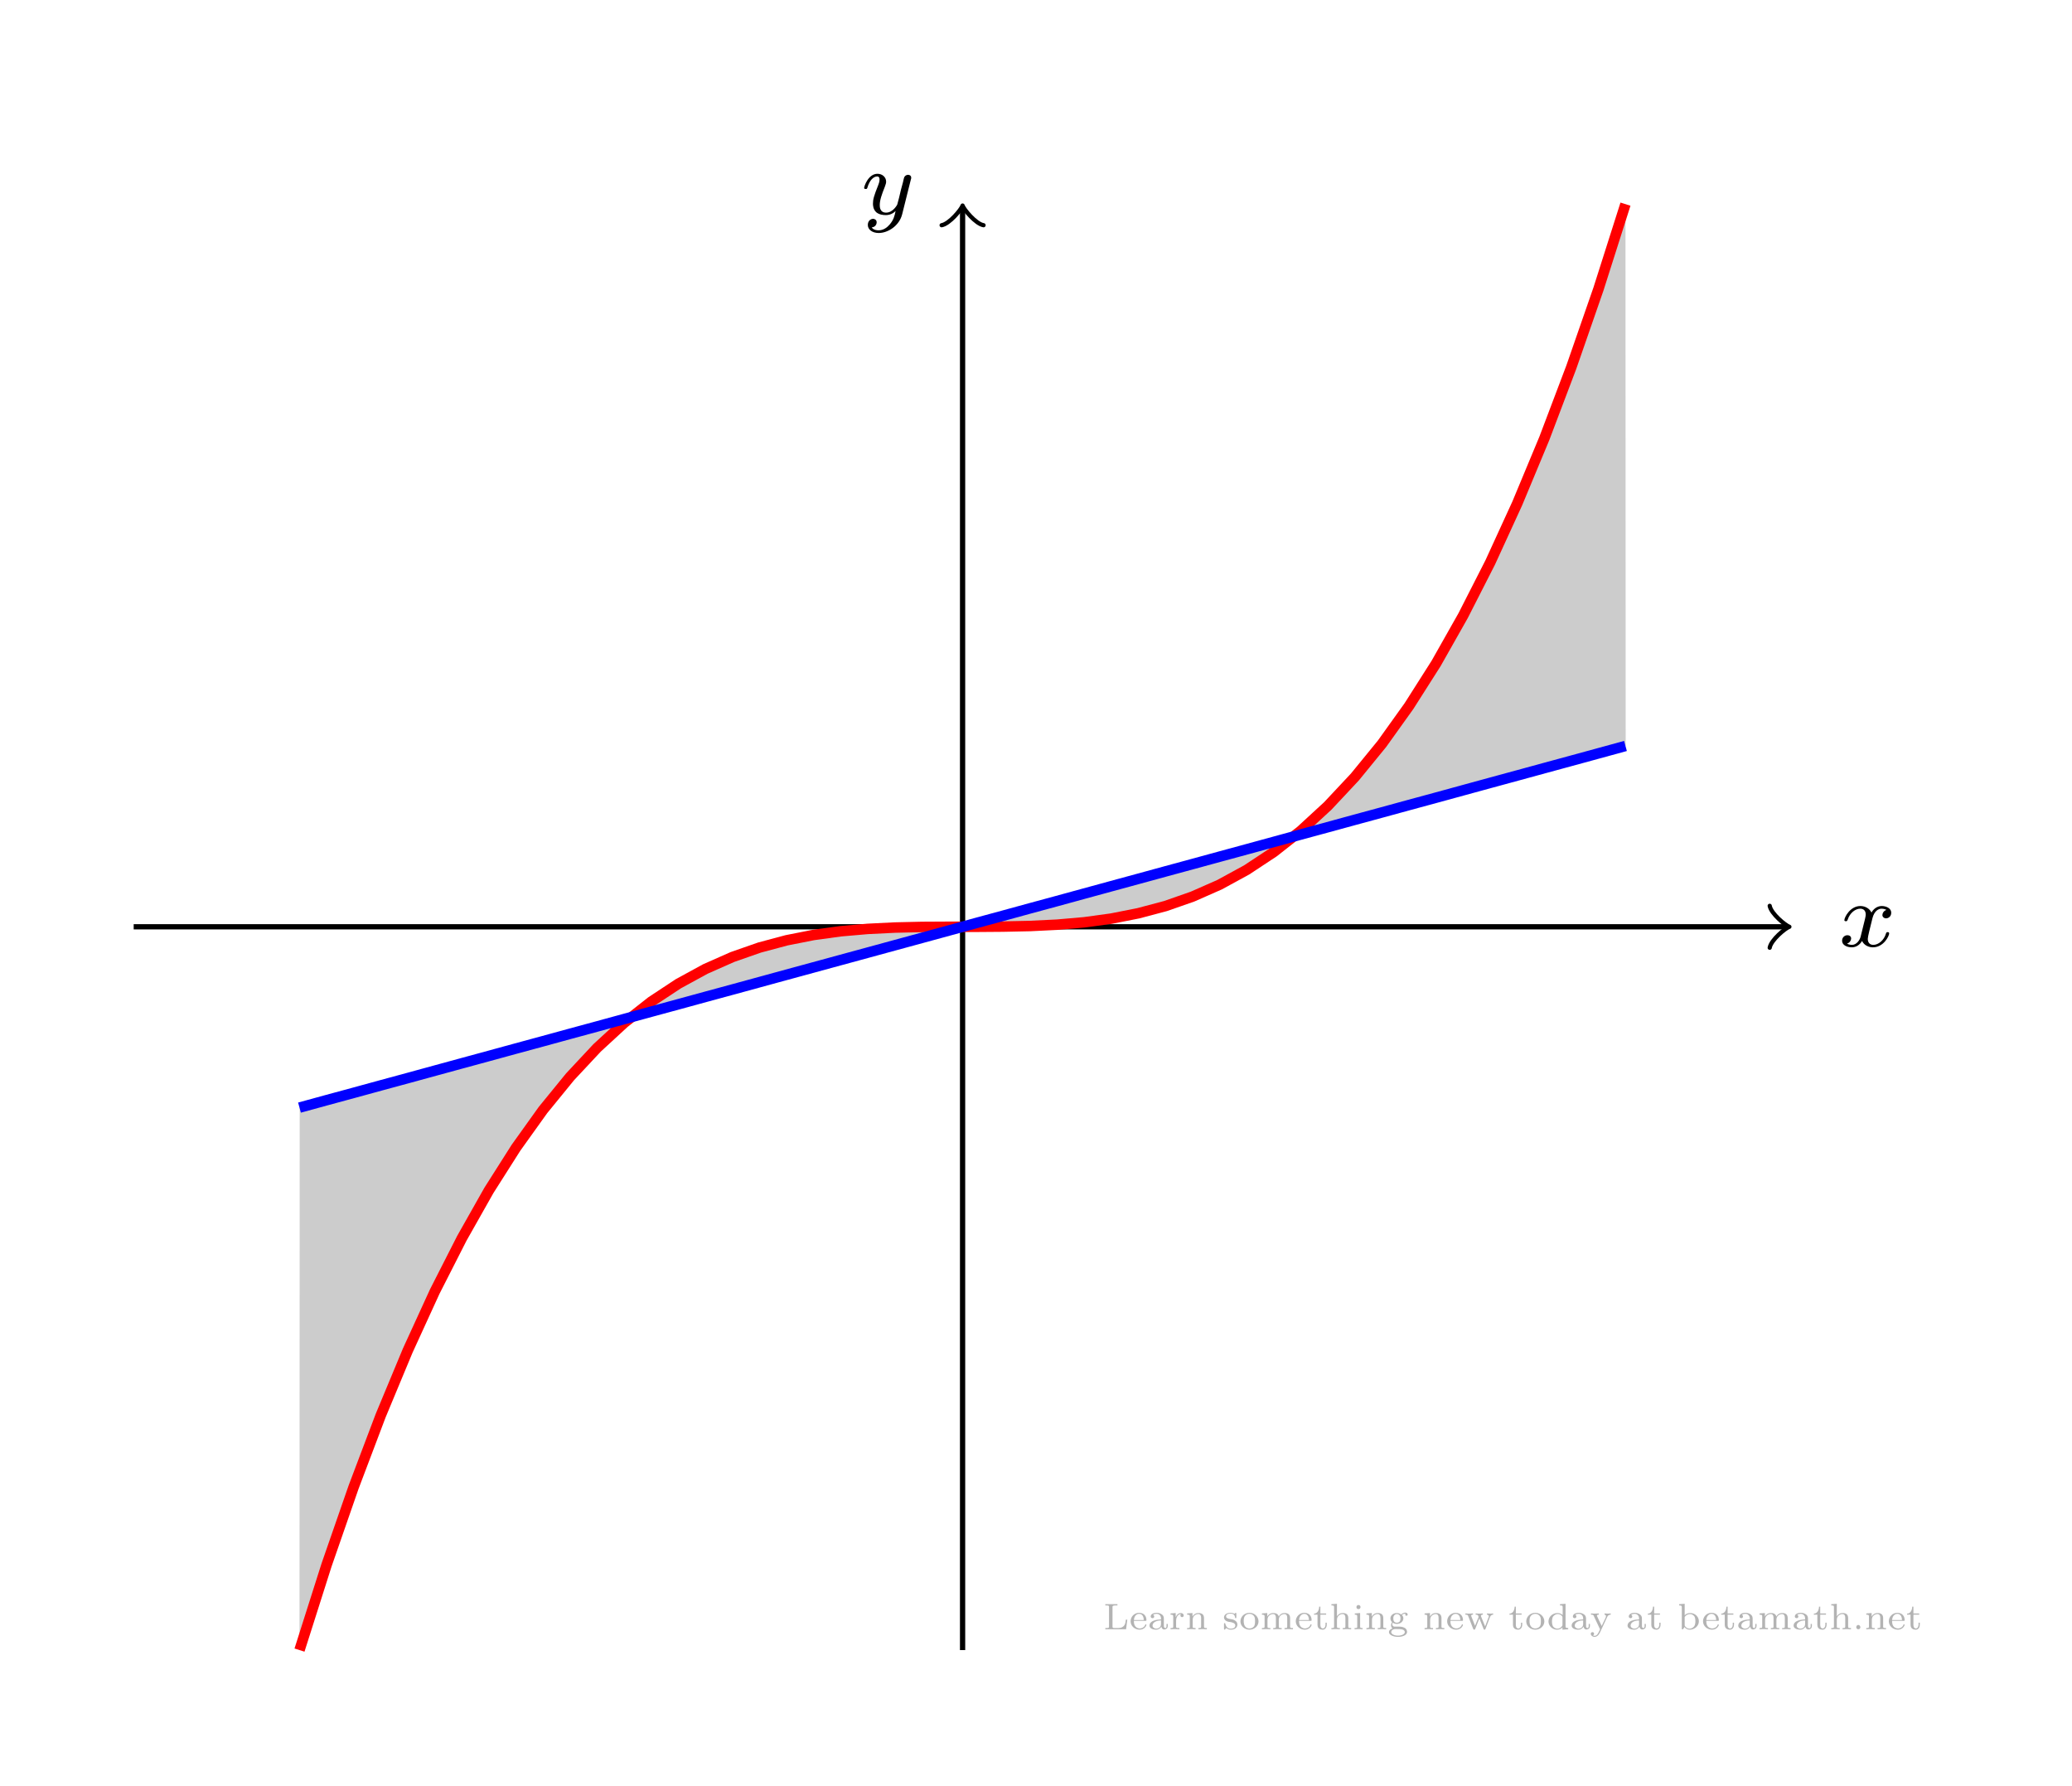 <?xml version="1.0" encoding="UTF-8"?>
<svg xmlns="http://www.w3.org/2000/svg" xmlns:xlink="http://www.w3.org/1999/xlink" width="157.471" height="135.77" viewBox="0 0 157.471 135.77">
<defs>
<g>
<g id="glyph-0-0">
<path d="M 1.734 -0.734 C 1.672 -0.5 1.438 -0.125 1.078 -0.125 C 1.062 -0.125 0.844 -0.125 0.703 -0.219 C 0.984 -0.312 1.016 -0.562 1.016 -0.609 C 1.016 -0.766 0.891 -0.859 0.734 -0.859 C 0.531 -0.859 0.328 -0.703 0.328 -0.438 C 0.328 -0.094 0.719 0.062 1.062 0.062 C 1.391 0.062 1.672 -0.125 1.844 -0.422 C 2.016 -0.062 2.391 0.062 2.672 0.062 C 3.484 0.062 3.906 -0.797 3.906 -1 C 3.906 -1.094 3.812 -1.094 3.797 -1.094 C 3.688 -1.094 3.688 -1.047 3.656 -0.969 C 3.516 -0.484 3.094 -0.125 2.703 -0.125 C 2.422 -0.125 2.281 -0.312 2.281 -0.578 C 2.281 -0.766 2.453 -1.391 2.641 -2.172 C 2.781 -2.703 3.094 -2.875 3.328 -2.875 C 3.344 -2.875 3.547 -2.875 3.703 -2.781 C 3.484 -2.719 3.391 -2.516 3.391 -2.391 C 3.391 -2.25 3.516 -2.141 3.672 -2.141 C 3.828 -2.141 4.062 -2.266 4.062 -2.562 C 4.062 -2.953 3.609 -3.078 3.344 -3.078 C 2.984 -3.078 2.703 -2.844 2.562 -2.578 C 2.438 -2.859 2.109 -3.078 1.719 -3.078 C 0.938 -3.078 0.5 -2.219 0.5 -2 C 0.5 -1.922 0.594 -1.922 0.609 -1.922 C 0.703 -1.922 0.703 -1.938 0.75 -2.031 C 0.922 -2.578 1.359 -2.875 1.703 -2.875 C 1.938 -2.875 2.125 -2.75 2.125 -2.422 C 2.125 -2.281 2.031 -1.938 1.969 -1.688 Z M 1.734 -0.734 "/>
</g>
<g id="glyph-0-1">
<path d="M 3.875 -2.625 C 3.906 -2.719 3.906 -2.734 3.906 -2.781 C 3.906 -2.922 3.797 -3 3.672 -3 C 3.594 -3 3.469 -2.969 3.391 -2.844 C 3.359 -2.797 3.312 -2.578 3.281 -2.438 L 3.125 -1.859 C 3.094 -1.688 2.875 -0.812 2.844 -0.734 C 2.844 -0.734 2.531 -0.125 2 -0.125 C 1.516 -0.125 1.516 -0.578 1.516 -0.703 C 1.516 -1.078 1.672 -1.516 1.891 -2.062 C 1.969 -2.281 2 -2.359 2 -2.484 C 2 -2.812 1.719 -3.078 1.344 -3.078 C 0.641 -3.078 0.328 -2.125 0.328 -2 C 0.328 -1.922 0.422 -1.922 0.453 -1.922 C 0.547 -1.922 0.547 -1.953 0.578 -2.031 C 0.75 -2.609 1.047 -2.875 1.328 -2.875 C 1.438 -2.875 1.5 -2.797 1.5 -2.641 C 1.5 -2.469 1.438 -2.328 1.406 -2.234 C 1.062 -1.375 1 -1.125 1 -0.812 C 1 -0.703 1 -0.375 1.266 -0.141 C 1.484 0.031 1.781 0.062 1.969 0.062 C 2.25 0.062 2.5 -0.031 2.719 -0.25 C 2.641 0.141 2.562 0.438 2.266 0.781 C 2.078 1 1.797 1.219 1.422 1.219 C 1.375 1.219 1.047 1.219 0.906 1 C 1.281 0.953 1.281 0.625 1.281 0.609 C 1.281 0.391 1.078 0.344 1.016 0.344 C 0.844 0.344 0.609 0.484 0.609 0.812 C 0.609 1.156 0.938 1.422 1.438 1.422 C 2.141 1.422 3 0.875 3.219 0 Z M 3.875 -2.625 "/>
</g>
<g id="glyph-1-0">
<path d="M 1.828 -0.734 L 1.719 -0.734 C 1.688 -0.469 1.656 -0.094 1.125 -0.094 L 0.844 -0.094 C 0.719 -0.094 0.703 -0.125 0.703 -0.203 L 0.703 -1.688 C 0.703 -1.766 0.703 -1.812 0.969 -1.812 L 1.078 -1.812 L 1.078 -1.906 L 0.156 -1.906 L 0.156 -1.812 L 0.219 -1.812 C 0.438 -1.812 0.438 -1.781 0.438 -1.688 L 0.438 -0.219 C 0.438 -0.125 0.438 -0.094 0.219 -0.094 L 0.156 -0.094 L 0.156 0 L 1.734 0 Z M 1.828 -0.734 "/>
</g>
<g id="glyph-1-1">
<path d="M 1.312 -0.328 C 1.312 -0.344 1.297 -0.375 1.266 -0.375 C 1.219 -0.375 1.219 -0.359 1.219 -0.328 C 1.125 -0.109 0.906 -0.062 0.812 -0.062 C 0.672 -0.062 0.547 -0.125 0.469 -0.219 C 0.359 -0.359 0.359 -0.531 0.359 -0.641 L 1.234 -0.641 C 1.297 -0.641 1.312 -0.641 1.312 -0.703 C 1.312 -0.953 1.172 -1.25 0.75 -1.25 C 0.391 -1.25 0.109 -0.953 0.109 -0.609 C 0.109 -0.25 0.422 0.031 0.797 0.031 C 1.172 0.031 1.312 -0.281 1.312 -0.328 Z M 1.109 -0.703 L 0.359 -0.703 C 0.391 -1.109 0.656 -1.172 0.75 -1.172 C 1.094 -1.172 1.109 -0.781 1.109 -0.703 Z M 1.109 -0.703 "/>
</g>
<g id="glyph-1-2">
<path d="M 1.516 -0.25 L 1.516 -0.406 L 1.422 -0.406 L 1.422 -0.25 C 1.422 -0.219 1.422 -0.094 1.328 -0.094 C 1.219 -0.094 1.219 -0.219 1.219 -0.266 L 1.219 -0.75 C 1.219 -0.891 1.219 -1 1.094 -1.109 C 0.969 -1.203 0.844 -1.25 0.672 -1.25 C 0.406 -1.25 0.219 -1.141 0.219 -0.969 C 0.219 -0.891 0.281 -0.844 0.359 -0.844 C 0.438 -0.844 0.484 -0.891 0.484 -0.969 C 0.484 -1.016 0.469 -1.078 0.391 -1.094 C 0.5 -1.172 0.656 -1.172 0.672 -1.172 C 0.828 -1.172 1 -1.062 1 -0.828 L 1 -0.75 C 0.844 -0.734 0.656 -0.734 0.453 -0.656 C 0.203 -0.562 0.125 -0.406 0.125 -0.281 C 0.125 -0.047 0.422 0.031 0.609 0.031 C 0.844 0.031 0.969 -0.094 1.031 -0.203 C 1.047 -0.094 1.109 0.016 1.25 0.016 C 1.25 0.016 1.516 0.016 1.516 -0.25 Z M 1 -0.391 C 1 -0.125 0.766 -0.047 0.641 -0.047 C 0.5 -0.047 0.359 -0.141 0.359 -0.281 C 0.359 -0.438 0.5 -0.656 1 -0.672 Z M 1 -0.391 "/>
</g>
<g id="glyph-1-3">
<path d="M 1.141 -1.047 C 1.141 -1.156 1.047 -1.234 0.922 -1.234 C 0.781 -1.234 0.625 -1.141 0.547 -0.938 L 0.531 -0.938 L 0.531 -1.234 L 0.141 -1.203 L 0.141 -1.109 C 0.328 -1.109 0.344 -1.078 0.344 -0.953 L 0.344 -0.219 C 0.344 -0.094 0.312 -0.094 0.141 -0.094 L 0.141 0 C 0.156 0 0.344 -0.016 0.453 -0.016 L 0.812 0 L 0.812 -0.094 L 0.766 -0.094 C 0.562 -0.094 0.562 -0.125 0.562 -0.219 L 0.562 -0.641 C 0.562 -0.875 0.672 -1.156 0.938 -1.156 C 0.906 -1.141 0.891 -1.094 0.891 -1.047 C 0.891 -0.969 0.953 -0.922 1.016 -0.922 C 1.078 -0.922 1.141 -0.969 1.141 -1.047 Z M 1.141 -1.047 "/>
</g>
<g id="glyph-1-4">
<path d="M 1.656 0 L 1.656 -0.094 C 1.469 -0.094 1.438 -0.094 1.438 -0.219 L 1.438 -0.844 C 1.438 -1.094 1.312 -1.234 1.016 -1.234 C 0.797 -1.234 0.641 -1.109 0.562 -0.969 L 0.562 -1.234 L 0.156 -1.203 L 0.156 -1.109 C 0.344 -1.109 0.359 -1.078 0.359 -0.953 L 0.359 -0.219 C 0.359 -0.094 0.328 -0.094 0.156 -0.094 L 0.156 0 C 0.156 0 0.359 -0.016 0.469 -0.016 C 0.578 -0.016 0.766 0 0.797 0 L 0.797 -0.094 C 0.609 -0.094 0.578 -0.094 0.578 -0.219 L 0.578 -0.719 C 0.578 -1.016 0.812 -1.156 1 -1.156 C 1.188 -1.156 1.219 -1 1.219 -0.859 L 1.219 -0.219 C 1.219 -0.094 1.188 -0.094 1.016 -0.094 L 1.016 0 C 1.016 0 1.219 -0.016 1.328 -0.016 C 1.438 -0.016 1.625 0 1.656 0 Z M 1.656 0 "/>
</g>
<g id="glyph-1-5">
<path d="M 1.141 -0.359 C 1.141 -0.469 1.094 -0.562 1.016 -0.625 C 0.906 -0.719 0.781 -0.75 0.688 -0.766 C 0.469 -0.797 0.281 -0.828 0.281 -0.984 C 0.281 -1.078 0.359 -1.188 0.625 -1.188 C 0.953 -1.188 0.953 -0.953 0.969 -0.875 C 0.969 -0.844 1 -0.844 1.016 -0.844 C 1.062 -0.844 1.062 -0.859 1.062 -0.922 L 1.062 -1.172 C 1.062 -1.219 1.062 -1.25 1.016 -1.25 C 1 -1.25 1 -1.25 0.969 -1.219 C 0.953 -1.219 0.938 -1.188 0.922 -1.172 C 0.828 -1.234 0.719 -1.25 0.625 -1.25 C 0.219 -1.25 0.125 -1.031 0.125 -0.891 C 0.125 -0.812 0.172 -0.734 0.234 -0.672 C 0.344 -0.594 0.438 -0.562 0.625 -0.547 C 0.766 -0.516 0.984 -0.469 0.984 -0.281 C 0.984 -0.172 0.906 -0.047 0.641 -0.047 C 0.375 -0.047 0.281 -0.219 0.219 -0.422 C 0.219 -0.453 0.219 -0.469 0.172 -0.469 C 0.125 -0.469 0.125 -0.438 0.125 -0.391 L 0.125 -0.047 C 0.125 0 0.125 0.031 0.172 0.031 C 0.188 0.031 0.25 -0.031 0.297 -0.094 C 0.422 0.016 0.578 0.031 0.641 0.031 C 1 0.031 1.141 -0.172 1.141 -0.359 Z M 1.141 -0.359 "/>
</g>
<g id="glyph-1-6">
<path d="M 1.484 -0.594 C 1.484 -0.953 1.188 -1.25 0.797 -1.25 C 0.406 -1.25 0.109 -0.953 0.109 -0.594 C 0.109 -0.25 0.422 0.031 0.797 0.031 C 1.172 0.031 1.484 -0.25 1.484 -0.594 Z M 1.219 -0.625 C 1.219 -0.484 1.219 -0.344 1.141 -0.219 C 1.062 -0.125 0.938 -0.062 0.797 -0.062 C 0.688 -0.062 0.547 -0.094 0.453 -0.234 C 0.375 -0.344 0.359 -0.5 0.359 -0.625 C 0.359 -0.734 0.359 -0.906 0.469 -1.031 C 0.531 -1.109 0.656 -1.172 0.797 -1.172 C 0.953 -1.172 1.078 -1.094 1.141 -1 C 1.219 -0.891 1.219 -0.75 1.219 -0.625 Z M 1.219 -0.625 "/>
</g>
<g id="glyph-1-7">
<path d="M 2.516 0 L 2.516 -0.094 C 2.328 -0.094 2.297 -0.094 2.297 -0.219 L 2.297 -0.844 C 2.297 -1.094 2.172 -1.234 1.875 -1.234 C 1.656 -1.234 1.5 -1.109 1.438 -0.969 C 1.375 -1.172 1.219 -1.234 1.016 -1.234 C 0.797 -1.234 0.641 -1.109 0.562 -0.969 L 0.562 -1.234 L 0.156 -1.203 L 0.156 -1.109 C 0.344 -1.109 0.359 -1.078 0.359 -0.953 L 0.359 -0.219 C 0.359 -0.094 0.328 -0.094 0.156 -0.094 L 0.156 0 C 0.156 0 0.359 -0.016 0.469 -0.016 C 0.578 -0.016 0.766 0 0.797 0 L 0.797 -0.094 C 0.609 -0.094 0.578 -0.094 0.578 -0.219 L 0.578 -0.719 C 0.578 -1.016 0.812 -1.156 1 -1.156 C 1.188 -1.156 1.219 -1 1.219 -0.859 L 1.219 -0.219 C 1.219 -0.094 1.188 -0.094 1.016 -0.094 L 1.016 0 C 1.016 0 1.219 -0.016 1.328 -0.016 C 1.438 -0.016 1.625 0 1.656 0 L 1.656 -0.094 C 1.469 -0.094 1.438 -0.094 1.438 -0.219 L 1.438 -0.719 C 1.438 -1.016 1.672 -1.156 1.859 -1.156 C 2.047 -1.156 2.078 -1 2.078 -0.859 L 2.078 -0.219 C 2.078 -0.094 2.047 -0.094 1.875 -0.094 L 1.875 0 C 1.875 0 2.062 -0.016 2.188 -0.016 C 2.297 -0.016 2.484 0 2.516 0 Z M 2.516 0 "/>
</g>
<g id="glyph-1-8">
<path d="M 1.047 -0.359 L 1.047 -0.5 L 0.953 -0.5 L 0.953 -0.359 C 0.953 -0.172 0.859 -0.062 0.75 -0.062 C 0.562 -0.062 0.562 -0.297 0.562 -0.344 L 0.562 -1.109 L 1 -1.109 L 1 -1.203 L 0.562 -1.203 L 0.562 -1.719 L 0.469 -1.719 C 0.469 -1.469 0.344 -1.188 0.078 -1.188 L 0.078 -1.109 L 0.344 -1.109 L 0.344 -0.344 C 0.344 -0.031 0.578 0.031 0.734 0.031 C 0.922 0.031 1.047 -0.125 1.047 -0.359 Z M 1.047 -0.359 "/>
</g>
<g id="glyph-1-9">
<path d="M 1.656 0 L 1.656 -0.094 C 1.469 -0.094 1.438 -0.094 1.438 -0.219 L 1.438 -0.844 C 1.438 -1.094 1.312 -1.234 1.016 -1.234 C 0.766 -1.234 0.641 -1.078 0.578 -0.984 L 0.578 -1.938 L 0.156 -1.906 L 0.156 -1.812 C 0.344 -1.812 0.359 -1.797 0.359 -1.656 L 0.359 -0.219 C 0.359 -0.094 0.328 -0.094 0.156 -0.094 L 0.156 0 C 0.156 0 0.359 -0.016 0.469 -0.016 C 0.578 -0.016 0.766 0 0.797 0 L 0.797 -0.094 C 0.609 -0.094 0.578 -0.094 0.578 -0.219 L 0.578 -0.719 C 0.578 -1.016 0.812 -1.156 1 -1.156 C 1.188 -1.156 1.219 -1 1.219 -0.859 L 1.219 -0.219 C 1.219 -0.094 1.188 -0.094 1.016 -0.094 L 1.016 0 C 1.016 0 1.219 -0.016 1.328 -0.016 C 1.438 -0.016 1.625 0 1.656 0 Z M 1.656 0 "/>
</g>
<g id="glyph-1-10">
<path d="M 0.766 0 L 0.766 -0.094 C 0.609 -0.094 0.578 -0.094 0.578 -0.219 L 0.578 -1.234 L 0.172 -1.203 L 0.172 -1.109 C 0.344 -1.109 0.359 -1.078 0.359 -0.953 L 0.359 -0.219 C 0.359 -0.094 0.344 -0.094 0.156 -0.094 L 0.156 0 C 0.156 0 0.359 -0.016 0.469 -0.016 C 0.562 -0.016 0.672 -0.016 0.766 0 Z M 0.609 -1.688 C 0.609 -1.766 0.547 -1.844 0.453 -1.844 C 0.359 -1.844 0.297 -1.766 0.297 -1.688 C 0.297 -1.594 0.359 -1.531 0.453 -1.531 C 0.547 -1.531 0.609 -1.609 0.609 -1.688 Z M 0.609 -1.688 "/>
</g>
<g id="glyph-1-11">
<path d="M 1.531 -1.125 C 1.531 -1.188 1.469 -1.266 1.359 -1.266 C 1.312 -1.266 1.172 -1.25 1.031 -1.125 C 0.953 -1.188 0.828 -1.234 0.703 -1.234 C 0.422 -1.234 0.219 -1.047 0.219 -0.828 C 0.219 -0.719 0.266 -0.609 0.344 -0.547 C 0.328 -0.516 0.266 -0.422 0.266 -0.312 C 0.266 -0.281 0.266 -0.141 0.375 -0.062 C 0.25 -0.016 0.109 0.062 0.109 0.219 C 0.109 0.422 0.422 0.578 0.797 0.578 C 1.156 0.578 1.484 0.438 1.484 0.203 C 1.484 0.125 1.453 -0.031 1.297 -0.109 C 1.125 -0.203 0.969 -0.203 0.688 -0.203 C 0.625 -0.203 0.531 -0.203 0.5 -0.203 C 0.422 -0.219 0.359 -0.297 0.359 -0.391 C 0.359 -0.453 0.391 -0.469 0.406 -0.5 C 0.438 -0.469 0.547 -0.406 0.703 -0.406 C 1 -0.406 1.203 -0.609 1.203 -0.828 C 1.203 -0.938 1.156 -1.016 1.094 -1.094 C 1.219 -1.188 1.328 -1.188 1.375 -1.188 C 1.359 -1.172 1.344 -1.156 1.344 -1.109 C 1.344 -1.062 1.391 -1.031 1.438 -1.031 C 1.469 -1.031 1.531 -1.047 1.531 -1.125 Z M 0.984 -0.828 C 0.984 -0.781 0.984 -0.672 0.922 -0.594 C 0.891 -0.547 0.812 -0.5 0.703 -0.5 C 0.438 -0.5 0.438 -0.766 0.438 -0.828 C 0.438 -0.859 0.438 -0.984 0.5 -1.047 C 0.531 -1.094 0.609 -1.156 0.703 -1.156 C 0.984 -1.156 0.984 -0.875 0.984 -0.828 Z M 1.312 0.219 C 1.312 0.359 1.094 0.484 0.797 0.484 C 0.5 0.484 0.281 0.359 0.281 0.219 C 0.281 0.109 0.375 0 0.547 -0.016 L 0.703 -0.016 C 0.953 -0.016 1.312 -0.016 1.312 0.219 Z M 1.312 0.219 "/>
</g>
<g id="glyph-1-12">
<path d="M 2.188 -1.109 L 2.188 -1.203 C 2.125 -1.203 2.078 -1.188 1.984 -1.188 C 1.906 -1.188 1.797 -1.203 1.719 -1.203 L 1.719 -1.109 C 1.812 -1.109 1.859 -1.047 1.859 -0.984 C 1.859 -0.953 1.859 -0.953 1.844 -0.922 L 1.578 -0.219 L 1.266 -0.984 C 1.266 -1 1.266 -1.016 1.266 -1.031 C 1.266 -1.094 1.328 -1.109 1.406 -1.109 L 1.406 -1.203 C 1.312 -1.203 1.203 -1.188 1.109 -1.188 C 1.031 -1.188 0.938 -1.203 0.859 -1.203 L 0.859 -1.109 C 0.922 -1.109 0.984 -1.109 1.016 -1.078 C 1.062 -1.047 1.078 -0.953 1.078 -0.953 C 1.078 -0.953 1.078 -0.938 1.078 -0.922 L 0.812 -0.266 L 0.531 -0.984 C 0.516 -1.016 0.516 -1.031 0.516 -1.031 C 0.516 -1.109 0.609 -1.109 0.656 -1.109 L 0.656 -1.203 C 0.656 -1.203 0.453 -1.188 0.344 -1.188 C 0.266 -1.188 0.172 -1.203 0.078 -1.203 L 0.078 -1.109 C 0.188 -1.109 0.25 -1.109 0.281 -1.031 L 0.672 -0.031 C 0.688 0 0.703 0.031 0.75 0.031 C 0.797 0.031 0.812 0 0.828 -0.031 L 1.141 -0.828 L 1.453 -0.047 C 1.469 0 1.484 0.031 1.531 0.031 C 1.578 0.031 1.578 0.016 1.609 -0.031 L 1.953 -0.938 C 2.016 -1.078 2.109 -1.109 2.188 -1.109 Z M 2.188 -1.109 "/>
</g>
<g id="glyph-1-13">
<path d="M 1.625 0 L 1.625 -0.094 C 1.438 -0.094 1.422 -0.125 1.422 -0.25 L 1.422 -1.938 L 1 -1.906 L 1 -1.812 C 1.188 -1.812 1.203 -1.797 1.203 -1.656 L 1.203 -1.078 C 1.109 -1.172 0.969 -1.234 0.812 -1.234 C 0.438 -1.234 0.125 -0.953 0.125 -0.594 C 0.125 -0.25 0.422 0.031 0.781 0.031 C 1.016 0.031 1.141 -0.094 1.188 -0.141 L 1.188 0.031 Z M 1.188 -0.297 C 1.125 -0.156 0.984 -0.047 0.797 -0.047 C 0.641 -0.047 0.531 -0.141 0.469 -0.219 C 0.422 -0.312 0.391 -0.422 0.391 -0.594 C 0.391 -0.656 0.391 -0.875 0.5 -1 C 0.609 -1.125 0.75 -1.156 0.828 -1.156 C 0.969 -1.156 1.078 -1.094 1.156 -1 C 1.188 -0.953 1.188 -0.953 1.188 -0.891 Z M 1.188 -0.297 "/>
</g>
<g id="glyph-1-14">
<path d="M 1.594 -1.109 L 1.594 -1.203 C 1.516 -1.203 1.453 -1.188 1.375 -1.188 C 1.297 -1.188 1.203 -1.203 1.125 -1.203 L 1.125 -1.109 C 1.219 -1.094 1.234 -1.047 1.234 -1 C 1.234 -0.969 1.219 -0.938 1.219 -0.906 L 0.906 -0.25 L 0.562 -0.984 C 0.547 -1 0.547 -1.016 0.547 -1.047 C 0.547 -1.109 0.641 -1.109 0.688 -1.109 L 0.688 -1.203 L 0.359 -1.188 C 0.281 -1.188 0.172 -1.203 0.094 -1.203 L 0.094 -1.109 C 0.25 -1.109 0.281 -1.094 0.312 -1 L 0.781 0 C 0.766 0.062 0.734 0.109 0.703 0.172 C 0.641 0.297 0.562 0.5 0.359 0.5 C 0.297 0.5 0.281 0.484 0.25 0.453 C 0.25 0.453 0.328 0.438 0.328 0.344 C 0.328 0.266 0.281 0.219 0.203 0.219 C 0.141 0.219 0.078 0.266 0.078 0.344 C 0.078 0.469 0.219 0.578 0.359 0.578 C 0.609 0.578 0.734 0.328 0.781 0.234 L 1.328 -0.938 C 1.406 -1.109 1.547 -1.109 1.594 -1.109 Z M 1.594 -1.109 "/>
</g>
<g id="glyph-1-15">
<path d="M 1.641 -0.609 C 1.641 -0.953 1.344 -1.234 0.984 -1.234 C 0.812 -1.234 0.656 -1.172 0.562 -1.062 L 0.562 -1.938 L 0.141 -1.906 L 0.141 -1.812 C 0.328 -1.812 0.344 -1.781 0.344 -1.641 L 0.344 0 L 0.438 0 L 0.547 -0.172 C 0.641 -0.031 0.797 0.031 0.953 0.031 C 1.312 0.031 1.641 -0.25 1.641 -0.609 Z M 1.375 -0.609 C 1.375 -0.547 1.375 -0.328 1.266 -0.203 C 1.156 -0.078 1.016 -0.047 0.938 -0.047 C 0.703 -0.047 0.594 -0.219 0.562 -0.281 L 0.562 -0.938 C 0.641 -1.062 0.797 -1.156 0.969 -1.156 C 1.125 -1.156 1.234 -1.062 1.297 -0.984 C 1.344 -0.906 1.375 -0.797 1.375 -0.609 Z M 1.375 -0.609 "/>
</g>
<g id="glyph-1-16">
<path d="M 0.609 -0.156 C 0.609 -0.25 0.531 -0.328 0.453 -0.328 C 0.359 -0.328 0.297 -0.25 0.297 -0.156 C 0.297 -0.062 0.375 0 0.453 0 C 0.547 0 0.609 -0.078 0.609 -0.156 Z M 0.609 -0.156 "/>
</g>
</g>
<clipPath id="clip-0">
<path clip-rule="nonzero" d="M 22.762 15.461 L 123.551 15.461 L 123.551 125.41 L 22.762 125.41 Z M 22.762 15.461 "/>
</clipPath>
<clipPath id="clip-1">
<path clip-rule="nonzero" d="M 11 4 L 135 4 L 135 135.77 L 11 135.77 Z M 11 4 "/>
</clipPath>
</defs>
<path fill="none" stroke-width="0.399" stroke-linecap="butt" stroke-linejoin="miter" stroke="rgb(0%, 0%, 0%)" stroke-opacity="1" stroke-miterlimit="10" d="M -62.996 -0.002 L 62.535 -0.002 " transform="matrix(1, 0, 0, -1, 73.156, 70.436)"/>
<path fill="none" stroke-width="0.319" stroke-linecap="round" stroke-linejoin="round" stroke="rgb(0%, 0%, 0%)" stroke-opacity="1" stroke-miterlimit="10" d="M -1.196 1.592 C -1.095 0.995 -0.001 0.1 0.3 -0.002 C -0.001 -0.099 -1.095 -0.998 -1.196 -1.595 " transform="matrix(1, 0, 0, -1, 135.693, 70.436)"/>
<g fill="rgb(0%, 0%, 0%)" fill-opacity="1">
<use xlink:href="#glyph-0-0" x="139.67" y="71.937"/>
</g>
<path fill="none" stroke-width="0.399" stroke-linecap="butt" stroke-linejoin="miter" stroke="rgb(0%, 0%, 0%)" stroke-opacity="1" stroke-miterlimit="10" d="M 0 -54.974 L 0 54.514 " transform="matrix(1, 0, 0, -1, 73.156, 70.436)"/>
<path fill="none" stroke-width="0.319" stroke-linecap="round" stroke-linejoin="round" stroke="rgb(0%, 0%, 0%)" stroke-opacity="1" stroke-miterlimit="10" d="M -1.197 1.593 C -1.095 0.996 -0.001 0.101 0.299 -0 C -0.001 -0.098 -1.095 -0.996 -1.197 -1.594 " transform="matrix(0, -1, -1, 0, 73.156, 15.92)"/>
<g fill="rgb(0%, 0%, 0%)" fill-opacity="1">
<use xlink:href="#glyph-0-1" x="65.345" y="16.286"/>
</g>
<g clip-path="url(#clip-0)">
<path fill-rule="nonzero" fill="rgb(79.999%, 79.999%, 79.999%)" fill-opacity="1" d="M 22.762 125.41 L 24.816 118.949 L 26.875 113.02 L 28.93 107.59 L 30.988 102.645 L 33.043 98.156 L 35.102 94.109 L 37.156 90.473 L 39.215 87.23 L 41.27 84.359 L 43.328 81.836 L 45.383 79.637 L 47.441 77.742 L 49.496 76.125 L 51.555 74.766 L 53.609 73.645 L 55.668 72.734 L 57.723 72.016 L 59.781 71.465 L 61.836 71.059 L 63.895 70.777 L 65.949 70.598 L 68.008 70.496 L 70.062 70.449 L 72.121 70.438 L 74.176 70.438 L 76.234 70.422 L 78.289 70.379 L 80.348 70.277 L 82.402 70.098 L 84.461 69.816 L 86.516 69.41 L 88.574 68.863 L 90.629 68.145 L 92.688 67.238 L 94.742 66.117 L 96.801 64.758 L 98.855 63.145 L 100.914 61.25 L 102.969 59.055 L 105.027 56.535 L 107.082 53.664 L 109.141 50.426 L 111.195 46.793 L 113.254 42.75 L 115.309 38.266 L 117.367 33.324 L 119.422 27.898 L 121.48 21.973 L 123.535 15.516 L 123.551 56.691 L 121.496 57.254 L 119.438 57.812 L 117.383 58.375 L 115.324 58.938 L 113.27 59.496 L 111.211 60.059 L 109.156 60.617 L 107.098 61.18 L 105.043 61.742 L 102.984 62.301 L 100.93 62.863 L 98.871 63.422 L 96.816 63.984 L 94.758 64.543 L 92.703 65.105 L 90.645 65.668 L 88.59 66.227 L 86.531 66.789 L 84.477 67.348 L 82.418 67.91 L 80.363 68.473 L 78.305 69.031 L 76.25 69.594 L 74.191 70.152 L 72.137 70.715 L 70.078 71.273 L 68.023 71.836 L 65.965 72.398 L 63.91 72.957 L 61.852 73.52 L 59.797 74.078 L 57.738 74.641 L 55.684 75.199 L 53.625 75.762 L 51.57 76.324 L 49.512 76.883 L 47.457 77.445 L 45.398 78.004 L 43.344 78.566 L 41.285 79.129 L 39.23 79.688 L 37.172 80.25 L 35.117 80.809 L 33.059 81.371 L 31.004 81.93 L 28.945 82.492 L 26.891 83.055 L 24.832 83.613 L 22.777 84.176 Z M 22.762 125.41 "/>
</g>
<g clip-path="url(#clip-1)">
<path fill="none" stroke-width="0.797" stroke-linecap="butt" stroke-linejoin="miter" stroke="rgb(100%, 0%, 0%)" stroke-opacity="1" stroke-miterlimit="10" d="M -50.394 -54.974 L -48.34 -48.513 L -46.281 -42.584 L -44.226 -37.154 L -42.168 -32.209 L -40.113 -27.72 L -38.054 -23.673 L -36 -20.037 L -33.941 -16.794 L -31.886 -13.923 L -29.828 -11.4 L -27.773 -9.201 L -25.715 -7.306 L -23.66 -5.689 L -21.601 -4.33 L -19.547 -3.209 L -17.488 -2.298 L -15.433 -1.58 L -13.375 -1.029 L -11.32 -0.623 L -9.261 -0.341 L -7.207 -0.162 L -5.148 -0.06 L -3.094 -0.013 L -1.035 -0.002 L 1.02 -0.002 L 3.078 0.014 L 5.133 0.057 L 7.192 0.159 L 9.246 0.338 L 11.305 0.62 L 13.36 1.026 L 15.418 1.573 L 17.473 2.291 L 19.532 3.198 L 21.586 4.319 L 23.645 5.678 L 25.699 7.291 L 27.758 9.186 L 29.813 11.381 L 31.871 13.901 L 33.926 16.772 L 35.985 20.01 L 38.039 23.643 L 40.098 27.686 L 42.153 32.17 L 44.211 37.112 L 46.266 42.538 L 48.324 48.463 L 50.379 54.92 " transform="matrix(1, 0, 0, -1, 73.156, 70.436)"/>
</g>
<path fill="none" stroke-width="0.797" stroke-linecap="butt" stroke-linejoin="miter" stroke="rgb(0%, 0%, 100%)" stroke-opacity="1" stroke-miterlimit="10" d="M -50.394 -13.744 L -48.34 -13.181 L -46.281 -12.623 L -44.226 -12.06 L -42.168 -11.502 L -40.113 -10.939 L -38.054 -10.377 L -36 -9.818 L -33.941 -9.255 L -31.886 -8.697 L -29.828 -8.134 L -27.773 -7.576 L -25.715 -7.013 L -23.66 -6.451 L -21.601 -5.892 L -19.547 -5.33 L -17.488 -4.771 L -15.433 -4.209 L -13.375 -3.646 L -11.32 -3.087 L -9.261 -2.525 L -7.207 -1.966 L -5.148 -1.404 L -3.094 -0.845 L -1.035 -0.283 L 1.02 0.28 L 3.078 0.838 L 5.133 1.401 L 7.192 1.959 L 9.246 2.522 L 11.305 3.084 L 13.36 3.643 L 15.418 4.206 L 17.473 4.764 L 19.532 5.327 L 21.586 5.885 L 23.645 6.448 L 25.699 7.01 L 27.758 7.569 L 29.813 8.131 L 31.871 8.69 L 33.926 9.252 L 35.985 9.811 L 38.039 10.373 L 40.098 10.936 L 42.153 11.495 L 44.211 12.057 L 46.266 12.616 L 48.324 13.178 L 50.379 13.741 " transform="matrix(1, 0, 0, -1, 73.156, 70.436)"/>
<g fill="rgb(0%, 0%, 0%)" fill-opacity="0.3">
<use xlink:href="#glyph-1-0" x="83.847" y="123.828"/>
<use xlink:href="#glyph-1-1" x="85.816" y="123.828"/>
<use xlink:href="#glyph-1-2" x="87.234" y="123.828"/>
<use xlink:href="#glyph-1-3" x="88.821" y="123.828"/>
<use xlink:href="#glyph-1-4" x="90.065" y="123.828"/>
</g>
<g fill="rgb(0%, 0%, 0%)" fill-opacity="0.3">
<use xlink:href="#glyph-1-5" x="92.899" y="123.828"/>
<use xlink:href="#glyph-1-6" x="94.163" y="123.828"/>
<use xlink:href="#glyph-1-7" x="95.75" y="123.828"/>
<use xlink:href="#glyph-1-1" x="98.369" y="123.828"/>
<use xlink:href="#glyph-1-8" x="99.786" y="123.828"/>
<use xlink:href="#glyph-1-9" x="101.031" y="123.828"/>
<use xlink:href="#glyph-1-10" x="102.791" y="123.828"/>
<use xlink:href="#glyph-1-4" x="103.692" y="123.828"/>
<use xlink:href="#glyph-1-11" x="105.452" y="123.828"/>
</g>
<g fill="rgb(0%, 0%, 0%)" fill-opacity="0.3">
<use xlink:href="#glyph-1-4" x="108.113" y="123.828"/>
<use xlink:href="#glyph-1-1" x="109.873" y="123.828"/>
<use xlink:href="#glyph-1-12" x="111.29" y="123.828"/>
</g>
<g fill="rgb(0%, 0%, 0%)" fill-opacity="0.3">
<use xlink:href="#glyph-1-8" x="114.641" y="123.828"/>
<use xlink:href="#glyph-1-6" x="115.885" y="123.828"/>
</g>
<g fill="rgb(0%, 0%, 0%)" fill-opacity="0.3">
<use xlink:href="#glyph-1-13" x="117.559" y="123.828"/>
<use xlink:href="#glyph-1-2" x="119.319" y="123.828"/>
</g>
<g fill="rgb(0%, 0%, 0%)" fill-opacity="0.3">
<use xlink:href="#glyph-1-14" x="120.82" y="123.828"/>
</g>
<g fill="rgb(0%, 0%, 0%)" fill-opacity="0.3">
<use xlink:href="#glyph-1-2" x="123.567" y="123.828"/>
<use xlink:href="#glyph-1-8" x="125.155" y="123.828"/>
</g>
<g fill="rgb(0%, 0%, 0%)" fill-opacity="0.3">
<use xlink:href="#glyph-1-15" x="127.473" y="123.828"/>
</g>
<g fill="rgb(0%, 0%, 0%)" fill-opacity="0.3">
<use xlink:href="#glyph-1-1" x="129.319" y="123.828"/>
<use xlink:href="#glyph-1-8" x="130.736" y="123.828"/>
<use xlink:href="#glyph-1-2" x="131.981" y="123.828"/>
<use xlink:href="#glyph-1-7" x="133.568" y="123.828"/>
<use xlink:href="#glyph-1-2" x="136.187" y="123.828"/>
<use xlink:href="#glyph-1-8" x="137.774" y="123.828"/>
<use xlink:href="#glyph-1-9" x="139.019" y="123.828"/>
<use xlink:href="#glyph-1-16" x="140.779" y="123.828"/>
<use xlink:href="#glyph-1-4" x="141.68" y="123.828"/>
<use xlink:href="#glyph-1-1" x="143.44" y="123.828"/>
<use xlink:href="#glyph-1-8" x="144.857" y="123.828"/>
</g>
</svg>

